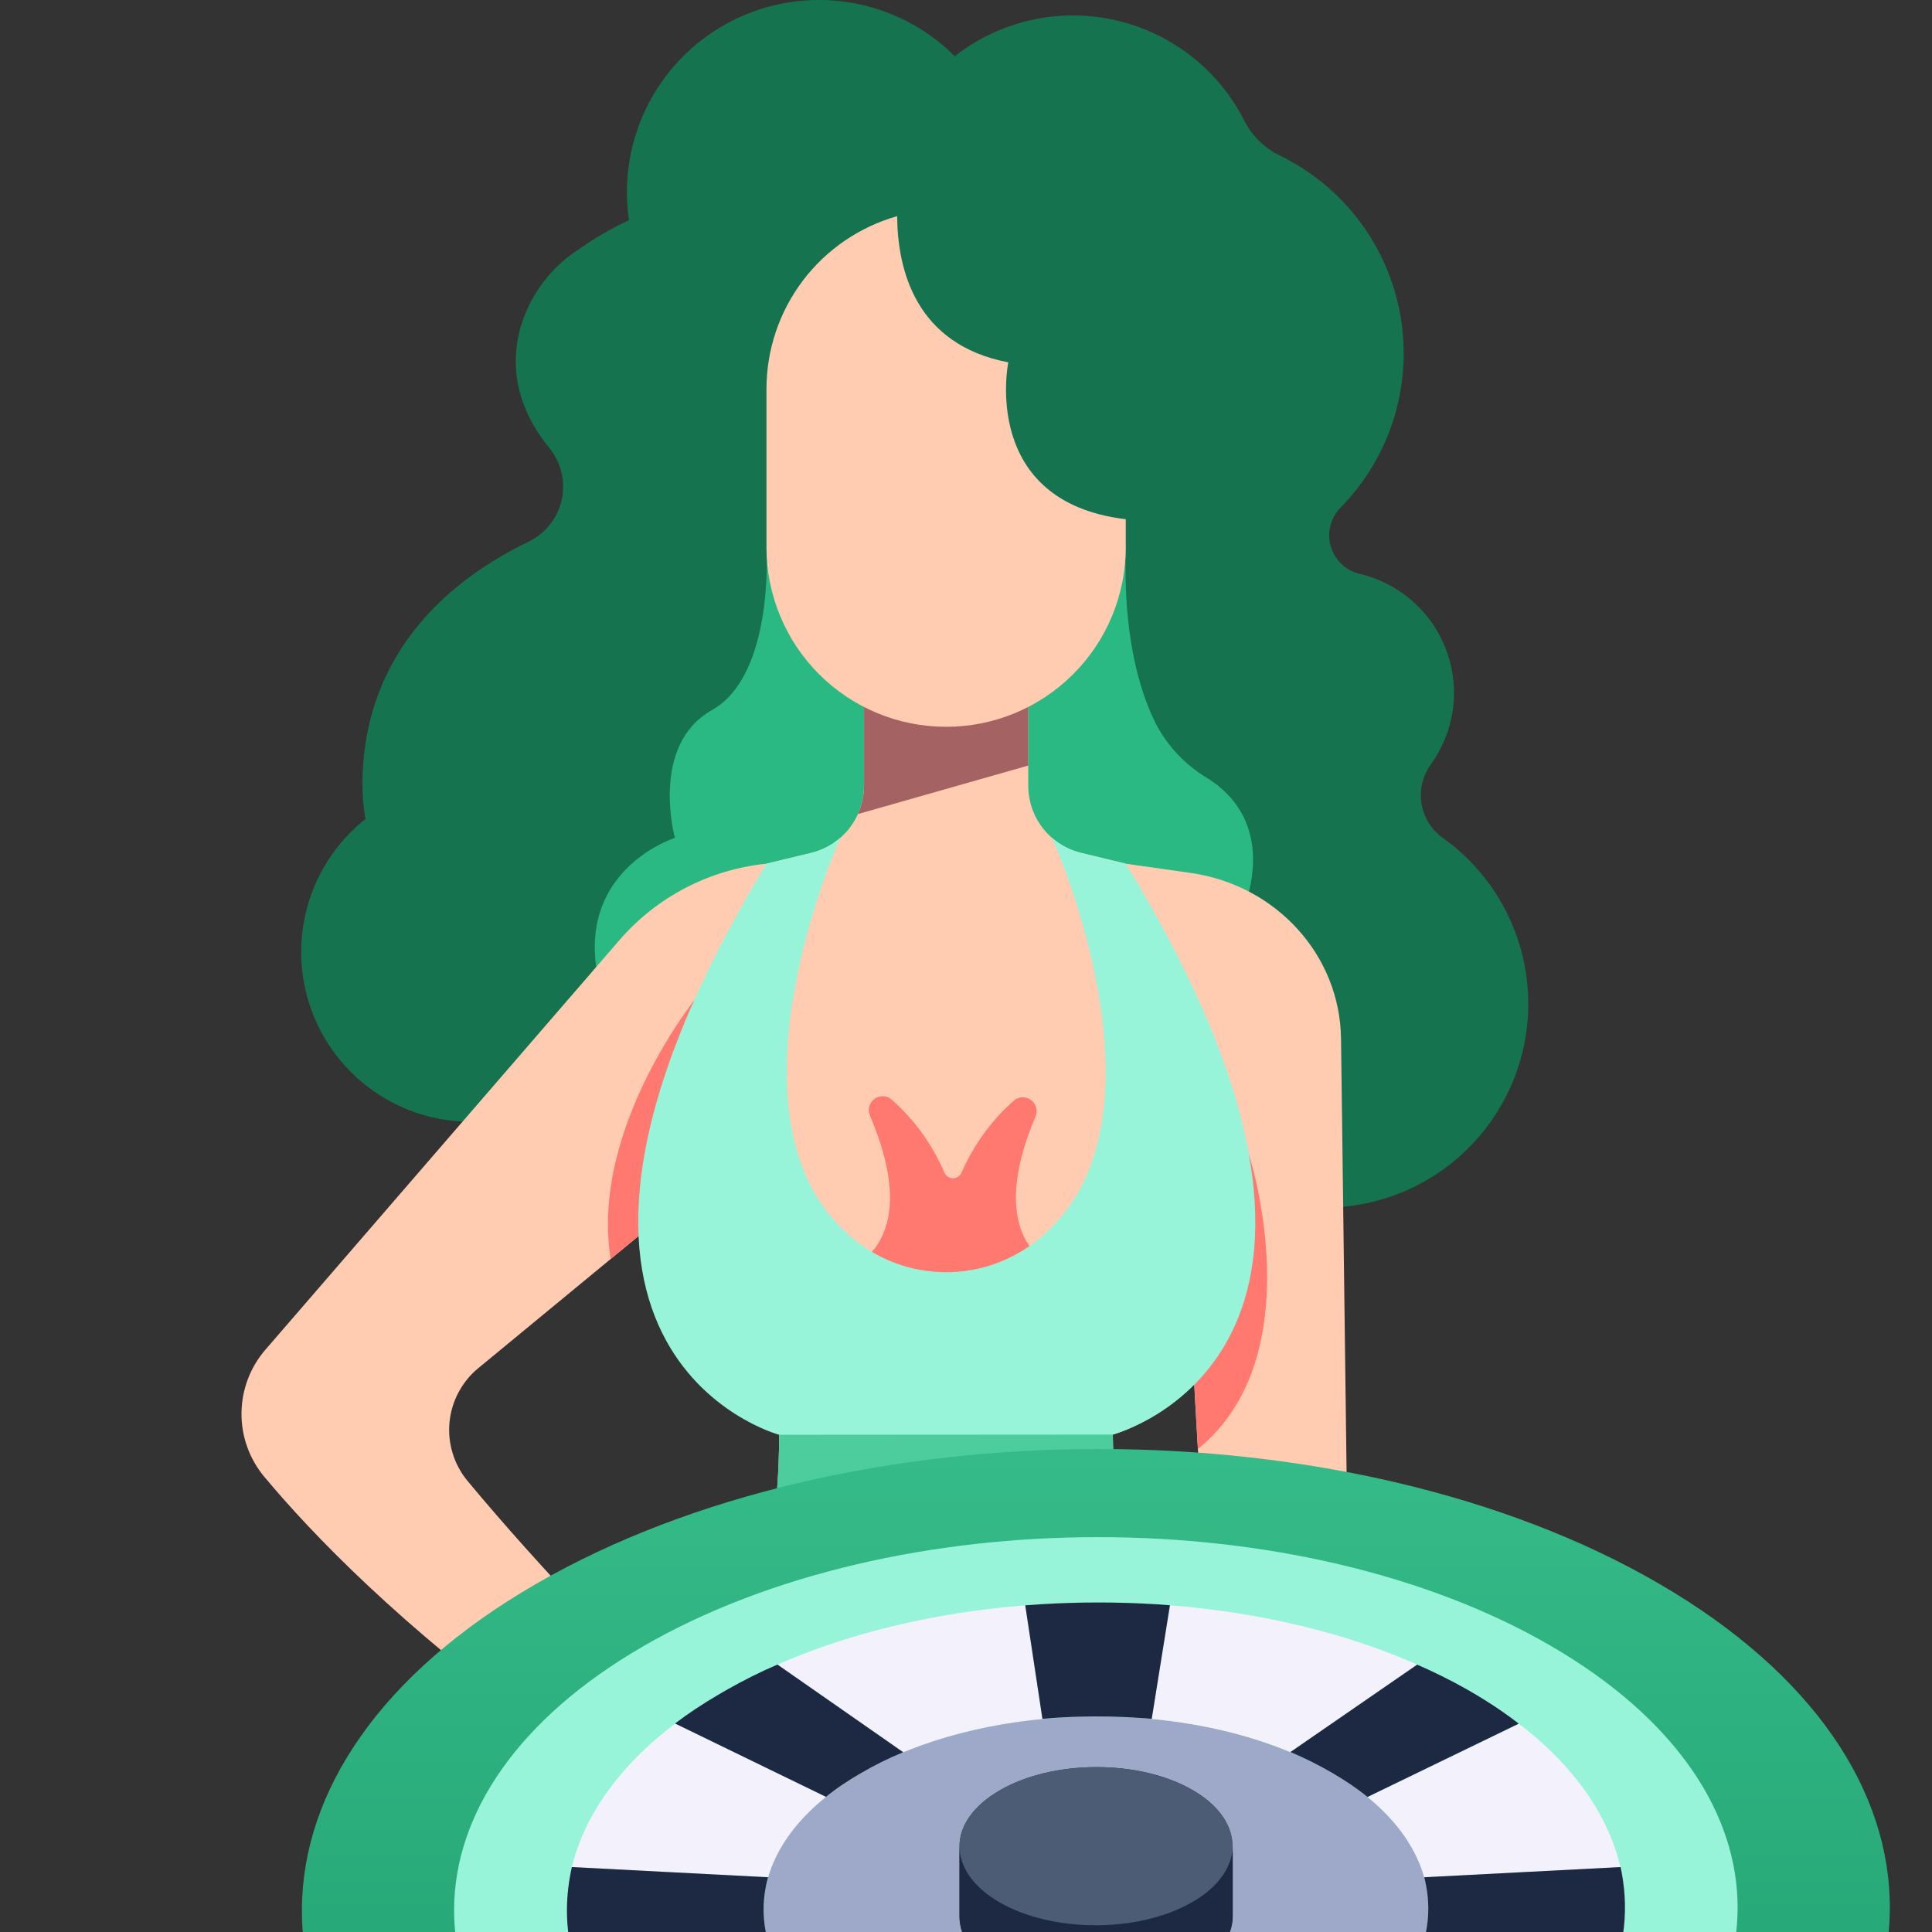 <?xml version="1.0" encoding="UTF-8"?> <svg xmlns:xlink="http://www.w3.org/1999/xlink" xmlns="http://www.w3.org/2000/svg" width="36" height="36" viewBox="0 0 36 36" fill="none"><rect x="0" y="0" width="36" height="36" fill="#333333" stroke="none"/><g clip-path="url(#clip0_1453_104210)"><path d="M26.656 14.251C26.878 13.946 27.02 13.592 27.072 13.219C27.123 12.847 27.081 12.467 26.949 12.115C26.818 11.762 26.601 11.448 26.318 11.2C26.035 10.951 25.696 10.777 25.329 10.692C25.202 10.661 25.086 10.596 24.992 10.505C24.898 10.414 24.83 10.3 24.794 10.173C24.759 10.047 24.758 9.914 24.792 9.787C24.825 9.661 24.892 9.545 24.984 9.453C25.439 8.989 25.777 8.423 25.971 7.802C26.164 7.182 26.206 6.524 26.095 5.883C25.984 5.243 25.722 4.638 25.331 4.119C24.94 3.6 24.431 3.181 23.846 2.897C23.562 2.76 23.331 2.533 23.188 2.252C22.95 1.78 22.609 1.367 22.192 1.042C21.774 0.717 21.29 0.489 20.774 0.374C20.258 0.258 19.723 0.259 19.207 0.375C18.691 0.492 18.207 0.721 17.791 1.047C17.258 0.515 16.571 0.165 15.828 0.045C15.085 -0.074 14.323 0.044 13.651 0.382C12.979 0.721 12.431 1.263 12.084 1.93C11.737 2.598 11.61 3.359 11.72 4.103C11.391 4.256 11.077 4.438 10.781 4.648C10.252 4.99 9.865 5.513 9.694 6.119C9.451 7.029 9.774 7.779 10.229 8.338C10.339 8.471 10.418 8.627 10.46 8.795C10.501 8.962 10.504 9.137 10.468 9.306C10.432 9.475 10.358 9.633 10.251 9.769C10.145 9.905 10.009 10.015 9.854 10.091C8.463 10.762 6.783 12.086 6.753 14.575C6.751 14.805 6.77 15.035 6.809 15.261C6.425 15.566 6.117 15.956 5.909 16.401C5.702 16.845 5.601 17.331 5.613 17.822C5.626 18.312 5.753 18.792 5.983 19.225C6.213 19.658 6.541 20.031 6.94 20.316C7.34 20.6 7.8 20.788 8.284 20.864C8.769 20.941 9.264 20.903 9.732 20.755C10.199 20.607 10.626 20.352 10.978 20.011C11.33 19.67 11.598 19.252 11.761 18.789L21.059 19.854C21.241 20.427 21.556 20.949 21.98 21.377C22.404 21.805 22.923 22.126 23.494 22.313C24.066 22.501 24.675 22.55 25.269 22.456C25.864 22.363 26.428 22.129 26.914 21.775C27.401 21.421 27.796 20.956 28.068 20.419C28.34 19.882 28.48 19.288 28.477 18.686C28.474 18.084 28.328 17.492 28.051 16.957C27.774 16.423 27.374 15.962 26.884 15.612C26.78 15.538 26.691 15.444 26.623 15.335C26.555 15.226 26.509 15.105 26.488 14.979C26.467 14.852 26.471 14.723 26.5 14.598C26.529 14.473 26.582 14.355 26.656 14.251V14.251Z" fill="#167350"></path><path d="M14.282 10.196C14.282 10.196 14.436 12.572 13.268 13.23C12.1 13.887 12.576 15.612 12.576 15.612C12.576 15.612 10.37 16.31 11.321 18.82C12.273 21.329 23.09 17.132 23.09 17.132C23.09 17.132 23.968 15.421 22.489 14.494C22.083 14.251 21.752 13.899 21.534 13.479C21.223 12.854 20.925 11.821 20.977 10.196H14.282Z" fill="#2AB983"></path><path d="M20.977 16.094L22.192 16.267C23.784 16.495 24.969 17.802 24.988 19.352L25.1 28.078C25.114 29.2 25.224 30.319 25.429 31.423L26.928 39.518C27.116 40.487 26.912 41.491 26.362 42.311C25.951 42.915 25.328 43.433 24.399 43.432L23.104 37.26C23.104 37.26 22.055 25.727 22.12 21.335L20.977 16.094Z" fill="#FFCCB2"></path><path d="M23.104 37.26L24.4 43.433C24.794 43.437 25.182 43.332 25.521 43.131C25.509 37.953 23.494 34.594 22.789 33.552C22.964 35.72 23.104 37.26 23.104 37.26Z" fill="#FF7970"></path><path d="M14.282 16.094C13.221 16.201 12.241 16.71 11.543 17.517L4.947 25.148C4.663 25.475 4.505 25.893 4.5 26.326C4.495 26.759 4.644 27.179 4.921 27.513C5.822 28.594 7.454 30.285 10.136 32.245C10.337 32.394 10.486 32.604 10.559 32.844C10.631 33.084 10.625 33.341 10.539 33.577C10.149 34.675 9.779 36.643 11.554 37.72L13.173 33.784C13.295 33.487 13.327 33.162 13.264 32.847C13.2 32.533 13.045 32.245 12.818 32.019C11.838 31.043 10.103 29.271 8.711 27.594C8.586 27.443 8.492 27.268 8.435 27.081C8.377 26.893 8.357 26.696 8.376 26.501C8.395 26.305 8.452 26.116 8.545 25.943C8.637 25.77 8.762 25.616 8.914 25.492L12.559 22.487L14.282 16.094Z" fill="#FFCCB2"></path><path d="M13.272 32.908L13.274 32.904C13.271 32.885 13.266 32.866 13.262 32.847C13.259 32.83 13.256 32.813 13.252 32.796C13.239 32.743 13.225 32.691 13.207 32.64C13.203 32.628 13.198 32.615 13.193 32.603C13.175 32.553 13.154 32.503 13.13 32.454C13.128 32.45 13.127 32.446 13.124 32.442C13.097 32.387 13.066 32.334 13.032 32.282C13.03 32.279 13.029 32.276 13.028 32.274C12.967 32.181 12.897 32.095 12.819 32.017C12.673 31.871 12.508 31.706 12.332 31.528C12.506 31.974 12.605 32.7 12.123 33.67C11.601 34.571 11.025 35.762 10.75 37.005C10.97 37.292 11.243 37.534 11.555 37.718L13.174 33.782C13.287 33.505 13.321 33.203 13.272 32.908V32.908Z" fill="#FF7970"></path><path d="M21.431 31.73C21.175 30.622 20.736 28.468 20.736 26.731C20.736 26.731 26.384 25.199 20.977 16.093L20.147 15.893C19.866 15.825 19.615 15.665 19.436 15.438C19.257 15.21 19.16 14.929 19.16 14.64V12.143H16.099V14.64C16.099 14.929 16.002 15.21 15.823 15.438C15.644 15.665 15.393 15.825 15.112 15.893L14.282 16.093C8.875 25.199 14.541 26.688 14.541 26.688C14.541 28.425 14.084 30.622 13.828 31.73C13.721 32.181 13.536 32.61 13.283 32.997C10.412 37.449 10.452 44.216 10.452 44.216H24.806C24.806 44.216 24.847 37.449 21.976 32.997C21.723 32.61 21.538 32.181 21.431 31.73V31.73Z" fill="#FFCCB2"></path><path d="M18.897 20.503C18.475 20.876 18.14 21.337 17.916 21.853C17.902 21.884 17.88 21.91 17.852 21.928C17.823 21.946 17.791 21.956 17.757 21.956C17.724 21.956 17.691 21.946 17.663 21.928C17.635 21.91 17.613 21.884 17.599 21.853C17.375 21.328 17.036 20.86 16.607 20.482C16.562 20.447 16.507 20.427 16.449 20.427C16.392 20.426 16.336 20.445 16.29 20.48C16.245 20.515 16.212 20.564 16.197 20.619C16.182 20.675 16.186 20.733 16.209 20.786C16.616 21.726 17.038 23.333 15.456 23.801L17.757 24.198L20.058 23.801C18.486 23.336 18.892 21.748 19.296 20.805C19.319 20.752 19.323 20.694 19.308 20.638C19.293 20.583 19.26 20.534 19.214 20.499C19.168 20.464 19.112 20.446 19.055 20.446C18.997 20.447 18.942 20.467 18.897 20.503V20.503Z" fill="#FF7970"></path><path d="M19.16 14.265V12.143H16.1V14.64C16.1 14.822 16.061 15.003 15.986 15.169L19.16 14.265Z" fill="#A56262"></path><path d="M13.044 18.497C13.044 18.497 10.982 20.989 11.379 23.46L12.559 22.488L13.305 19.722L13.044 18.497Z" fill="#FF7970"></path><path d="M20.753 27.362L14.529 27.161C14.498 27.794 14.435 28.426 14.34 29.053L20.842 28.402C20.802 28.054 20.771 27.704 20.753 27.362Z" fill="#FF7970"></path><path d="M23.271 21.509L22.163 23.795C22.199 24.779 22.255 25.873 22.322 27C24.485 25.247 23.271 21.509 23.271 21.509V21.509Z" fill="#FF7970"></path><path d="M18.788 6.752C17.052 6.418 16.724 5.015 16.717 4.028C16.016 4.227 15.399 4.649 14.959 5.23C14.52 5.812 14.282 6.52 14.282 7.249V10.196C14.282 10.636 14.368 11.071 14.537 11.477C14.705 11.883 14.951 12.252 15.262 12.563C15.89 13.191 16.741 13.543 17.629 13.543C18.069 13.543 18.504 13.457 18.91 13.289C19.316 13.12 19.685 12.874 19.996 12.563C20.307 12.252 20.554 11.883 20.722 11.477C20.89 11.071 20.977 10.636 20.977 10.196V9.675C18.253 9.349 18.788 6.752 18.788 6.752V6.752Z" fill="#FFCCB2"></path><path d="M20.147 15.893C19.946 15.845 19.759 15.748 19.603 15.611C19.603 15.611 22.096 21.135 19.203 23.204C18.743 23.531 18.193 23.706 17.63 23.706C17.066 23.706 16.517 23.531 16.057 23.204C13.164 21.135 15.657 15.611 15.657 15.611C15.501 15.748 15.314 15.845 15.113 15.893L14.283 16.093C8.771 25.195 14.518 26.735 14.518 26.735C14.518 27.099 14.504 27.478 14.471 27.866C14.47 27.87 14.471 27.875 14.472 27.879C14.474 27.883 14.476 27.887 14.479 27.89C14.482 27.894 14.486 27.896 14.49 27.898C14.494 27.9 14.498 27.901 14.503 27.901H20.793C20.759 27.501 20.736 27.106 20.736 26.731C20.736 26.731 26.546 25.231 20.977 16.093L20.147 15.893Z" fill="#97F4D8"></path><path d="M21.903 32.873C21.347 33.811 19.591 36.483 17.63 36.483C15.668 36.483 13.912 33.811 13.356 32.873C13.356 32.873 12.582 34.062 12.351 34.726C13.813 36.232 15.075 37.92 16.104 39.75C16.255 40.019 16.475 40.243 16.742 40.399C17.008 40.555 17.311 40.637 17.62 40.638H17.639C17.948 40.637 18.251 40.555 18.517 40.399C18.784 40.243 19.004 40.019 19.155 39.75C20.184 37.92 21.445 36.232 22.908 34.726C22.632 34.078 22.295 33.458 21.903 32.873V32.873Z" fill="#97F4D8"></path><path d="M14.471 27.866C14.47 27.87 14.471 27.875 14.472 27.879C14.474 27.884 14.476 27.887 14.479 27.891C14.482 27.894 14.486 27.897 14.49 27.898C14.494 27.9 14.498 27.901 14.503 27.901H20.794C20.759 27.502 20.736 27.107 20.736 26.731L14.518 26.735C14.518 27.1 14.504 27.479 14.471 27.866V27.866Z" fill="#4DCD9D"></path><path d="M22.641 34.134C22.077 34.684 20.028 36.749 18.974 38.745C18.294 40.034 17.288 40.283 16.526 40.246C16.835 40.499 17.222 40.637 17.62 40.637H17.639C17.948 40.637 18.251 40.555 18.517 40.399C18.784 40.243 19.004 40.019 19.155 39.75C20.184 37.92 21.445 36.232 22.908 34.726C22.833 34.532 22.74 34.33 22.641 34.134Z" fill="#4DCD9D"></path><path d="M30.261 35.188C30.3 35.572 30.276 35.956 30.187 36.34C30.278 35.958 30.303 35.572 30.261 35.188Z" fill="#E93565"></path><path d="M9.993 29.511C4.201 32.855 4.162 38.282 9.921 41.629C15.684 44.978 25.053 44.974 30.845 41.629C36.642 38.282 36.677 32.858 30.913 29.509C25.154 26.162 15.79 26.165 9.993 29.511V29.511Z" fill="url(#paint0_linear_1453_104210)"></path><path d="M11.992 30.672C7.31 33.376 7.279 37.762 11.934 40.467C16.592 43.174 24.165 43.17 28.846 40.467C33.532 37.762 33.56 33.378 28.902 30.671C24.247 27.965 16.677 27.967 11.992 30.672Z" fill="#97F4D8"></path><path d="M27.42 31.53C27.419 31.529 27.419 31.529 27.418 31.529C27.38 31.506 27.341 31.485 27.303 31.463C27.342 31.485 27.381 31.507 27.42 31.53Z" fill="#E93565"></path><path d="M19.983 31.992C19.796 32 19.609 32.011 19.424 32.029L19.104 29.913C17.464 30.043 15.869 30.411 14.487 31.017L16.83 32.652C16.56 32.762 16.302 32.89 16.053 33.034C17.149 32.401 18.552 32.054 19.983 31.992V31.992Z" fill="#F3F1FC"></path><path d="M19.104 29.912L19.104 29.912C19.114 29.912 19.124 29.911 19.134 29.91C19.124 29.911 19.114 29.912 19.104 29.912V29.912Z" fill="#E93565"></path><path d="M19.133 29.911C19.85 29.857 20.569 29.847 21.284 29.879C20.568 29.845 19.847 29.855 19.133 29.911Z" fill="#E93565"></path><path d="M27.174 31.392C27.215 31.414 27.256 31.436 27.297 31.459C27.256 31.436 27.215 31.414 27.174 31.392Z" fill="#E93565"></path><path d="M27.822 31.778C27.771 31.744 27.718 31.71 27.665 31.677C27.718 31.71 27.771 31.744 27.822 31.778Z" fill="#E93565"></path><path d="M14.312 34.979C14.297 35.032 14.284 35.085 14.274 35.138C14.439 34.368 15.032 33.623 16.053 33.033C15.809 33.174 15.583 33.325 15.391 33.482L12.581 32.116C11.528 32.915 10.886 33.839 10.656 34.79L14.312 34.979Z" fill="#F3F1FC"></path><path d="M14.296 36.133C14.443 36.674 14.797 37.196 15.366 37.657C15.54 37.797 15.72 37.925 15.927 38.052C15.947 38.065 15.967 38.078 15.994 38.092C16.001 38.098 16.014 38.105 16.021 38.112C16.054 38.132 16.095 38.152 16.128 38.165C16.141 38.179 16.155 38.185 16.168 38.192C16.188 38.199 16.208 38.212 16.222 38.219C16.409 38.319 16.603 38.413 16.81 38.493C17.585 38.82 18.475 39.021 19.384 39.108C20.059 39.175 20.748 39.175 21.423 39.108C22.339 39.021 23.228 38.82 24.01 38.493C24.244 38.392 24.478 38.286 24.692 38.165C24.726 38.145 24.759 38.132 24.793 38.112C24.826 38.092 24.86 38.072 24.886 38.052C24.913 38.038 24.94 38.025 24.96 38.011C25.147 37.891 25.307 37.778 25.448 37.657C26.063 37.169 26.437 36.608 26.564 36.026C26.638 35.698 26.631 35.371 26.558 35.043C26.417 34.488 26.063 33.953 25.481 33.485C25.287 33.325 25.06 33.171 24.819 33.031C24.572 32.89 24.318 32.763 24.044 32.65C23.215 32.302 22.265 32.088 21.289 32.014C20.881 31.988 20.474 31.974 20.066 31.988C20.026 31.988 20.006 31.988 19.986 31.994C18.555 32.054 17.151 32.402 16.054 33.031C15.031 33.626 14.437 34.368 14.276 35.137C14.209 35.471 14.216 35.805 14.296 36.133V36.133Z" fill="#9EA9C9"></path><path d="M24.045 32.647L26.407 31.018C26.63 31.115 26.848 31.22 27.059 31.331C25.548 30.536 23.706 30.063 21.8 29.912L21.46 32.028C21.403 32.023 21.346 32.019 21.288 32.015C22.264 32.091 23.213 32.302 24.045 32.647V32.647Z" fill="#F3F1FC"></path><path d="M21.461 32.028C21.403 32.023 21.346 32.019 21.288 32.014C20.881 31.985 20.472 31.976 20.065 31.989C20.058 31.989 20.05 31.989 20.043 31.99C20.023 31.99 20.003 31.991 19.984 31.992C19.797 31.999 19.61 32.011 19.424 32.028L19.104 29.913C19.111 29.912 19.118 29.912 19.125 29.911C19.845 29.857 20.567 29.846 21.284 29.879C21.457 29.887 21.628 29.897 21.8 29.912L21.461 32.028Z" fill="#1D2943"></path><path d="M26.539 34.98L30.193 34.791C29.945 33.71 29.163 32.664 27.849 31.796C28.007 31.901 28.158 32.008 28.3 32.118L25.482 33.484C26.06 33.956 26.418 34.492 26.554 35.043C26.55 35.022 26.545 35.001 26.539 34.98V34.98Z" fill="#F3F1FC"></path><path d="M10.655 34.791C10.241 36.502 11.161 38.299 13.418 39.611C15.672 40.921 18.766 41.461 21.716 41.23C20.828 41.295 19.927 41.297 19.044 41.229L19.384 39.111C18.471 39.023 17.587 38.818 16.805 38.494L14.433 40.123C14.08 39.97 13.744 39.795 13.427 39.611C13.104 39.423 12.805 39.229 12.54 39.023L15.365 37.658C14.797 37.197 14.442 36.673 14.299 36.134C14.301 36.142 14.303 36.151 14.305 36.159L10.647 36.349C10.53 35.834 10.538 35.309 10.655 34.791V34.791Z" fill="#F3F1FC"></path><path d="M13.468 31.53C13.436 31.548 13.405 31.567 13.374 31.585C13.089 31.753 12.82 31.93 12.579 32.115L15.392 33.482C15.583 33.325 15.809 33.174 16.054 33.033C16.302 32.889 16.56 32.761 16.831 32.651L14.487 31.017C14.164 31.154 13.855 31.311 13.563 31.476C13.531 31.494 13.499 31.512 13.468 31.53V31.53Z" fill="#1D2943"></path><path d="M10.656 34.79C10.538 35.309 10.531 35.834 10.647 36.349L14.305 36.159C14.303 36.151 14.301 36.143 14.299 36.135C14.215 35.805 14.206 35.469 14.274 35.138C14.285 35.085 14.297 35.032 14.312 34.98L10.656 34.79Z" fill="#1D2943"></path><path d="M26.539 34.98C26.545 35.001 26.549 35.022 26.554 35.042C26.629 35.37 26.635 35.701 26.565 36.027C26.556 36.071 26.545 36.115 26.533 36.159L30.184 36.352C30.185 36.348 30.186 36.344 30.187 36.34C30.276 35.956 30.3 35.572 30.261 35.189C30.26 35.181 30.259 35.173 30.258 35.165C30.258 35.16 30.257 35.156 30.256 35.151C30.243 35.031 30.223 34.91 30.197 34.79L26.539 34.98Z" fill="#1D2943"></path><path d="M26.407 31.018L24.045 32.647C24.321 32.764 24.572 32.89 24.82 33.033C25.062 33.174 25.287 33.325 25.481 33.484L28.3 32.118C28.104 31.966 27.892 31.818 27.665 31.677C27.655 31.671 27.645 31.665 27.636 31.659C27.611 31.644 27.587 31.629 27.563 31.614C27.55 31.606 27.538 31.599 27.525 31.591C27.494 31.573 27.464 31.555 27.433 31.537C27.429 31.535 27.426 31.532 27.422 31.53C27.381 31.507 27.342 31.485 27.303 31.462C27.012 31.299 26.715 31.152 26.407 31.018V31.018Z" fill="#1D2943"></path><path d="M22.971 34.395V35.703C22.971 36.075 22.72 36.458 22.217 36.75C21.22 37.323 19.61 37.323 18.624 36.75C18.131 36.468 17.879 36.085 17.879 35.713V34.405C17.879 34.022 18.131 33.65 18.634 33.358C19.63 32.784 21.24 32.784 22.227 33.358C22.901 33.75 23.112 34.314 22.861 34.817C22.931 34.676 22.971 34.535 22.971 34.395V34.395Z" fill="#1D2943"></path><path d="M17.879 34.408V35.714C17.881 36.09 18.128 36.464 18.62 36.75C19.607 37.324 21.218 37.326 22.218 36.748C22.718 36.46 22.968 36.08 22.967 35.7L22.967 34.394C22.968 34.773 22.718 35.153 22.218 35.442C21.218 36.02 19.607 36.017 18.62 35.444C18.128 35.158 17.881 34.783 17.879 34.408Z" fill="#1D2943"></path><path d="M18.632 33.358C17.631 33.935 17.63 34.868 18.62 35.444C19.607 36.017 21.218 36.02 22.218 35.442C23.212 34.868 23.217 33.933 22.23 33.36C21.24 32.784 19.625 32.784 18.632 33.358V33.358Z" fill="#4C5C75"></path></g><defs><linearGradient id="paint0_linear_1453_104210" x1="20.42" y1="27" x2="20.42" y2="44.139" gradientUnits="userSpaceOnUse"><stop stop-color="#35BB89"></stop><stop offset="1" stop-color="#1C9869"></stop></linearGradient><clipPath id="clip0_1453_104210"><rect width="36" height="36" fill="white"></rect></clipPath></defs></svg> 